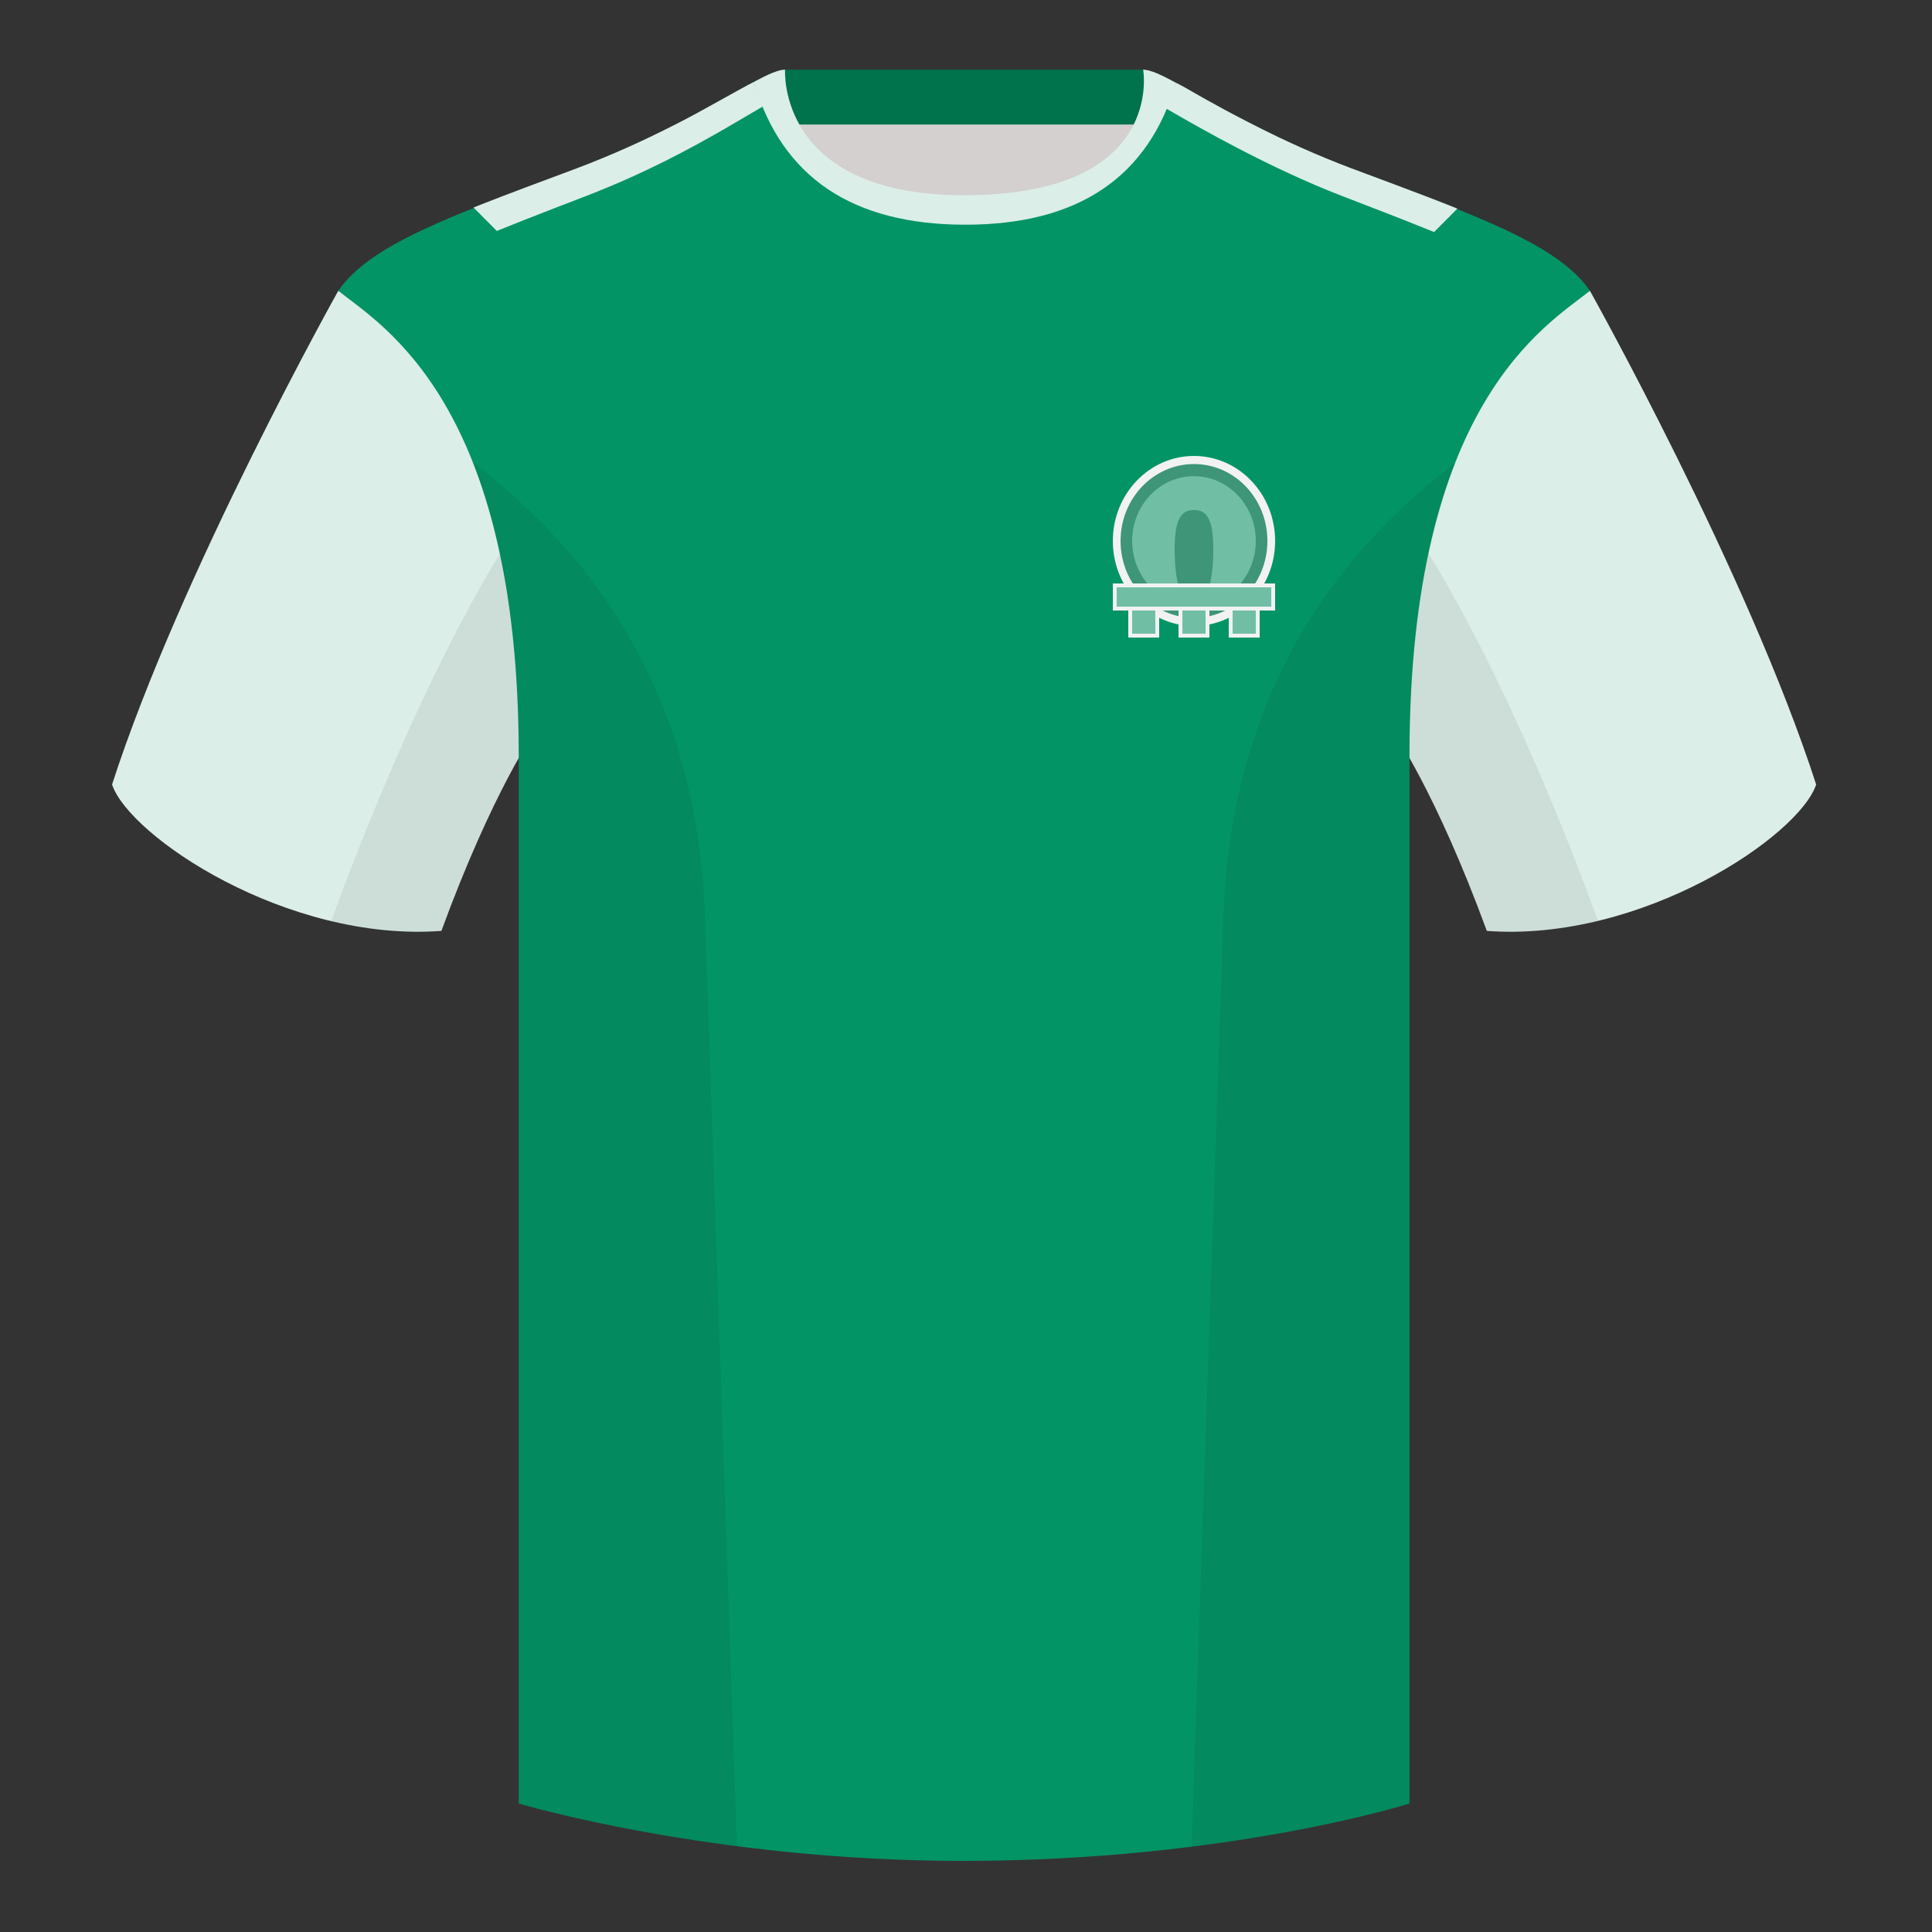 <?xml version="1.0" encoding="UTF-8"?><svg width="500" height="500" viewBox="0 0 500 500" xmlns="http://www.w3.org/2000/svg"><rect x="0" y="0" width="500" height="500" fill="#333333" stroke="none"/><g fill="none" fill-rule="evenodd"><path d="M0 0h500v500H0z"/><path fill="#D3D0CF" d="M203.003 109.223h93.643V21.928h-93.643z"/><path fill="#00734D" d="M202.864 32.228h93.459v-14.2h-93.459z"/><path d="M87.547 75.258s-40.763 72.8-58.547 127.77c4.445 13.375 45.208 40.86 85.232 37.885 13.34-36.4 24.46-52 24.46-52s2.963-95.085-51.144-113.655m323.925 0s40.763 72.8 58.547 127.77c-4.445 13.375-45.208 40.86-85.232 37.885-13.34-36.4-24.46-52-24.46-52s-2.963-95.085 51.144-113.655" fill="#DCEEE8"/><path d="M249.511 57.703c-50.082 0-47.798-39.469-48.743-39.14-7.516 2.619-24.133 14.937-52.438 25.495-31.873 11.885-52.626 19.315-60.782 31.2 11.115 8.915 46.694 28.97 46.694 120.345v271.14s49.658 14.855 114.885 14.855c68.929 0 115.648-14.855 115.648-14.855v-271.14c0-91.375 35.58-111.43 46.699-120.345-8.157-11.885-28.91-19.315-60.782-31.2-28.36-10.577-44.982-22.919-52.478-25.511-.927-.318 4.177 39.156-48.703 39.156z" fill="#039465"/><path d="M297.203 24.688c-.828 9.776-8.657 27.96-47.694 27.96-52.217 0-47.285-31.686-48.739-31.421-3.528.643-9.353 3.256-9.091 4.182 2.329 8.238 13.85 38.316 57.895 38.316 45.069 0 55.892-27.513 57.889-37.374.211-1.041-10.187-2.514-10.259-1.663z" fill="#039465"/><path d="M195.09 21.208c3.689-1.982 6.365-3.181 8.086-3.181 0 0-2.185 32.495 46.335 32.495 52.217 0 46.335-32.495 46.335-32.495 1.785 0 4.597 1.29 8.504 3.405-7.175 24.48-25.349 36.721-54.523 36.721-29.263 0-47.509-12.315-54.738-36.945z" fill="#DCEEE8"/><path d="M195.09 21.208l2.289 6.375-9.975 5.84c-8.64 4.964-20.378 11.383-35.688 17.291l-8.274 3.191c-5.33 2.061-10.288 3.997-14.864 5.865l-6.035-6.063 1.911-.759c7.086-2.796 15.055-5.743 23.875-9.032 10.156-3.788 18.808-7.803 26.074-11.515l1.538-.778c6.067-3.093 14.836-8.219 19.149-10.415zm106.635 6.834l2.626-6.61c.663.27 3.103 1.629 7.321 4.078 3.284 1.829 7.044 3.883 11.308 6.06l3.054 1.549c6.708 3.378 14.548 6.975 23.606 10.402l11.344 4.235c5.849 2.191 11.251 4.245 16.193 6.232l-6.039 6.067-1.942-.791c-6.548-2.652-13.854-5.45-21.892-8.55-18.71-7.221-36.674-17.512-45.58-22.671z" fill="#DCEEE8"/><path d="M413.584 238.323c-9.288 2.238-19.065 3.316-28.798 2.593-8.198-22.369-15.557-36.883-20.013-44.748v270.577s-21.102 6.71-55.866 11.11c-.182-.02-.363-.04-.544-.06 1.881-54.795 5.722-166.47 8.276-240.705 2.055-59.755 31.085-95.29 60.099-117.44-2.675 6.781-5.071 14.606-6.999 23.667 7.354 11.851 24.436 42.069 43.831 94.964.005.014.01.028.014.041zM190.717 477.795c-34.248-4.401-56.476-11.051-56.476-11.051V196.172c-4.456 7.867-11.814 22.379-20.01 44.743-9.633.716-19.309-.332-28.511-2.524a1.113 1.113 0 01.02-.097c19.377-52.847 36.305-83.066 43.61-94.944-1.929-9.075-4.328-16.912-7.006-23.701 29.014 22.15 58.044 57.685 60.099 117.44 2.554 74.235 6.396 185.91 8.276 240.705h-.002z" fill-opacity=".07" fill="#000"/><g transform="translate(288 118)"><ellipse fill="#F2F2F2" cx="21" cy="22" rx="21" ry="22"/><ellipse fill="#3E9578" cx="21" cy="22" rx="19" ry="19.905"/><ellipse fill="#70BFA5" cx="21" cy="22" rx="16" ry="16.762"/><path d="M21 38.762c3.314 0 5-6.492 5-14.5 0-8.008-1.686-10.274-5-10.274s-5 2.265-5 10.274 1.686 14.5 5 14.5z" fill="#3E9578"/><path fill="#F2F2F2" d="M17 39h8v8h-8z"/><path fill="#70BFA5" d="M18 39h6v7h-6z"/><path fill="#F2F2F2" d="M30 39h8v8h-8z"/><path fill="#70BFA5" d="M31 39h6v7h-6z"/><path fill="#F2F2F2" d="M4 39h8v8H4z"/><path fill="#70BFA5" d="M5 39h6v7H5z"/><path fill="#F2F2F2" d="M0 33h42v7H0z"/><path fill="#70BFA5" d="M1 34h40v5H1z"/></g></g></svg>
